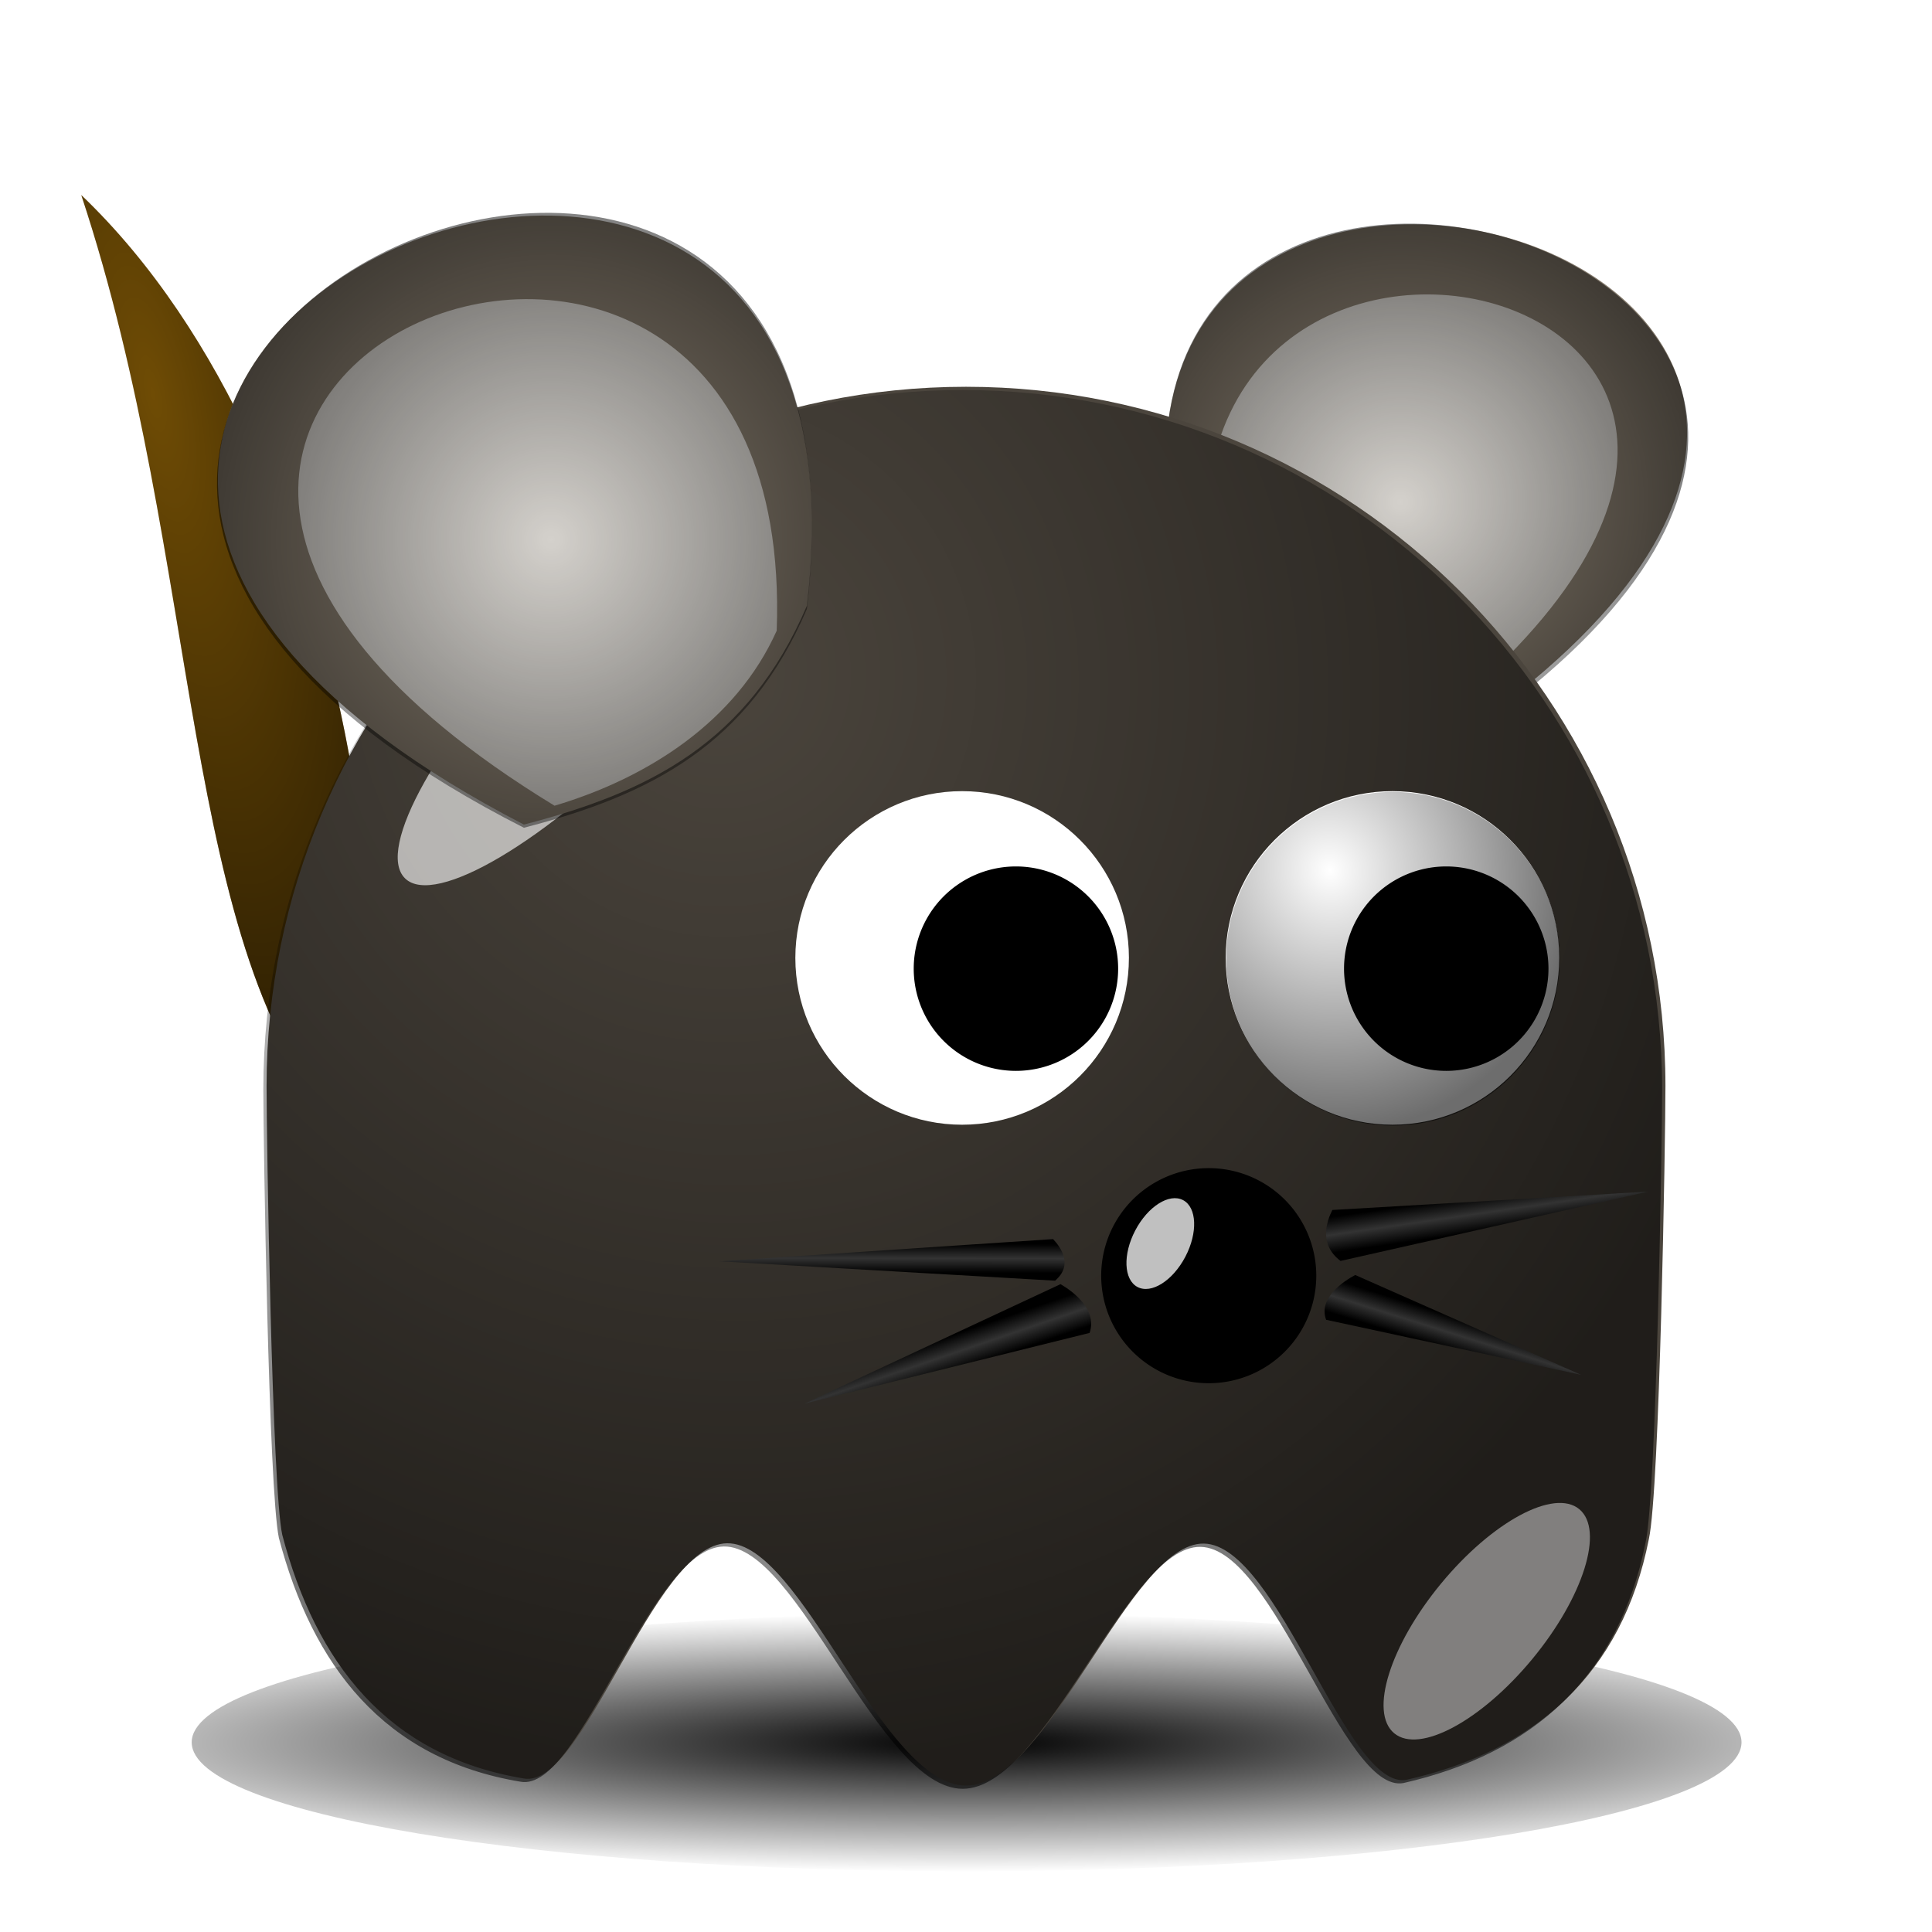 <svg xmlns="http://www.w3.org/2000/svg" xmlns:xlink="http://www.w3.org/1999/xlink" viewBox="0 0 128 128" version="1.0"><defs><linearGradient id="m" y2="89.847" xlink:href="#b" gradientUnits="userSpaceOnUse" x2="296.84" gradientTransform="matrix(.971 -.164 .24 .663 -11.703 85.181)" y1="87.127" x1="297.52"/><linearGradient id="b"><stop offset="0"/><stop offset=".5" stop-color="#333"/><stop offset="1"/></linearGradient><linearGradient id="c"><stop offset="0" stop-opacity="0"/><stop offset="1" stop-opacity=".572"/></linearGradient><linearGradient id="r" y2="89.847" xlink:href="#b" gradientUnits="userSpaceOnUse" x2="296.84" gradientTransform="matrix(-.997 -.063 -.074 .841 630.05 37.051)" y1="87.127" x1="297.52"/><linearGradient id="q" y2="89.847" xlink:href="#b" gradientUnits="userSpaceOnUse" x2="296.84" gradientTransform="matrix(-.804 -.45 -.595 .608 618.47 179.15)" y1="87.127" x1="297.52"/><linearGradient id="p" y2="89.847" xlink:href="#b" gradientUnits="userSpaceOnUse" x2="296.84" gradientTransform="matrix(.804 -.489 .595 .661 8.415 187.06)" y1="87.127" x1="297.52"/><linearGradient id="a"><stop offset="0" stop-opacity="0"/><stop offset="1" stop-opacity=".572"/></linearGradient><radialGradient id="s" xlink:href="#c" gradientUnits="userSpaceOnUse" cy="409.86" cx="233.5" gradientTransform="matrix(.387 1.516 -1.423 .363 726.51 -93.107)" r="15.5"/><radialGradient id="h" xlink:href="#a" gradientUnits="userSpaceOnUse" cy="42.847" cx="255.11" gradientTransform="matrix(1.113 -.11 .059 3.669 -86.278 -82.277)" r="12.05"/><radialGradient id="i" xlink:href="#a" gradientUnits="userSpaceOnUse" cy="497.96" cx="216.99" gradientTransform="matrix(.51 1.007 -.965 .489 650.67 -405.93)" r="65"/><radialGradient id="g" gradientUnits="userSpaceOnUse" cx="35.806" cy="29.751" r="10.944" gradientTransform="matrix(2.279 -.022 .023 2.319 129.73 24.148)"><stop offset="0" stop-opacity="0"/><stop offset="1" stop-opacity=".572"/></radialGradient><radialGradient id="e" gradientUnits="userSpaceOnUse" cy="506.35" cx="210.89" gradientTransform="matrix(1.403 0 0 .206 -89.845 403.11)" r="68"><stop offset="0"/><stop offset="1" stop-opacity="0"/></radialGradient><radialGradient id="o" xlink:href="#a" gradientUnits="userSpaceOnUse" cy="29.751" cx="35.806" gradientTransform="matrix(2.279 -.022 .023 2.319 129.73 24.148)" r="10.944"/><filter id="n" height="1.163" width="1.21" y="-.082" x="-.105"><feGaussianBlur stdDeviation=".764"/></filter><filter id="j" height="1.682" width="1.696" y="-.341" x="-.348"><feGaussianBlur stdDeviation="5.465"/></filter><filter id="k" height="1.907" width="2.039" y="-.453" x="-.52"><feGaussianBlur stdDeviation="4.151"/></filter><filter id="f" width="1.21" y="-.082" x="-.105" height="1.163" color-interpolation-filters="sRGB"><feGaussianBlur stdDeviation=".764"/></filter><filter id="d" height="1.68" width="1.14" y="-.34" x="-.07"><feGaussianBlur stdDeviation="3.968"/></filter><filter id="l" height="2.812" width="2.44" y="-.906" x="-.72"><feGaussianBlur stdDeviation="2.084"/></filter></defs><path transform="matrix(.755 0 0 .611 -91.49 -194.564)" d="M274 507.36c0 7.73-30.46 14-68 14s-68-6.27-68-14 30.46-14 68-14 68 6.27 68 14z" filter="url(#d)" fill="url(#e)"/><g fill-rule="evenodd"><path d="M96.624 48.817c-7.536-.767-13.691-2.68-18.194-9.834-11.561-42.567 64.619-22.086 18.194 9.834z" fill="#83796b"/><path d="M212.25 109.99c6.177-1.839 12.024-5.578 14.719-11.594 1.52-41.509-60.731-16.436-14.719 11.594z" filter="url(#f)" fill="#fff" fill-opacity=".656" transform="matrix(-.877 .126 .12 .841 267.63 -71.121)"/><path d="M210.22 111.45c8.295-2.152 14.865-5.409 18.75-14.5 6.19-52.655-75.889-14.563-18.75 14.5z" fill="url(#g)" transform="matrix(-.877 .126 .12 .841 267.63 -71.121)"/></g><g fill-rule="evenodd"><path d="M5.384 12.923c8.083 24.396 6.48 50.475 17.227 61.699 4.526-5.584 1.82-43.51-17.227-61.699z" fill="#6f4c05"/><path d="M198.25 33.015c2.902 25.536-4.02 50.73 4.193 63.921 5.576-4.535 10.714-42.209-4.193-63.921z" fill="url(#h)" transform="rotate(-11.847 4.997 952.399)"/></g><path d="M110.34 71.961c0 3.453-.38 26.775-1.1 30.015-1.76 8.88-7.47 14-16.05 15.94-3.98.74-8.51-15.56-13.43-15.65s-10.23 16.03-15.76 16.03c-5.56 0-10.89-16.13-15.83-16.05-4.93.07-9.48 16.35-13.48 15.58-9.04-1.5-13.77-7.69-15.99-16.14-.68-3.15-1.04-26.376-1.04-29.725 0-25.577 20.76-46.336 46.34-46.336s46.34 20.759 46.34 46.336z" fill="#4b453d"/><path d="M343.54 83.909c0 3.452-.378 26.777-1.095 30.015-1.764 8.882-7.474 13.995-16.047 15.942-3.985.743-8.518-15.558-13.437-15.648-4.92-.09-10.225 16.028-15.757 16.028-5.558 0-10.887-16.128-15.826-16.053-4.94.075-9.487 16.353-13.48 15.582-9.042-1.5-13.77-7.686-16-16.143-.675-3.148-1.031-26.374-1.031-29.722 0-25.578 20.759-46.336 46.336-46.336 25.578 0 46.336 20.759 46.336 46.336z" fill="url(#i)" transform="translate(-233.42 -11.734)"/><path d="M180.01 413.25c-10.03 10.27-20.41 16.42-23.17 13.72-2.77-2.7 3.13-13.23 13.15-23.5 10.03-10.27 20.41-16.41 23.17-13.71 2.77 2.7-3.13 13.22-13.15 23.49z" transform="translate(-84.99 -246.234) scale(.713)" filter="url(#j)" fill-opacity=".627" fill="#fff"/><path transform="matrix(.55 .454 -.454 .55 185.27 -285.064)" d="M262 501.86c0 7.45-2.46 13.5-5.5 13.5s-5.5-6.05-5.5-13.5 2.46-13.5 5.5-13.5 5.5 6.05 5.5 13.5z" filter="url(#k)" fill-opacity=".434" fill="#fff"/><path d="M87.207 84.517a7.125 7.125 0 11-14.25 0 7.125 7.125 0 0114.25 0z"/><path d="M83.5 80.125c0 1.588-1.399 2.875-3.125 2.875s-3.125-1.287-3.125-2.875 1.4-2.875 3.125-2.875 3.125 1.287 3.125 2.875z" transform="matrix(.531 .279 -.525 1.001 76.26 -20.24)" filter="url(#l)" fill-opacity=".753" fill="#fff"/><path d="M281.07 95.297l22.253 1.286c1.226-1.053.372-2.213-.134-2.756l-22.12 1.47z" fill-rule="evenodd" fill="url(#m)" transform="translate(-233.42 -11.734)"/><g fill-rule="evenodd"><path d="M34.71 54.631c8.295-2.152 14.865-5.409 18.75-14.5 6.101-51.547-75.718-14.952-18.75 14.5z" fill="#83796b"/><path d="M212.25 109.99c6.177-1.839 12.024-5.578 14.719-11.594 1.52-41.509-60.731-16.436-14.719 11.594z" filter="url(#n)" fill="#fff" fill-opacity=".656" transform="translate(-175.51 -56.609)"/><path d="M210.22 111.45c8.295-2.152 14.865-5.409 18.75-14.5 6.19-52.655-75.889-14.563-18.75 14.5z" fill="url(#o)" transform="translate(-175.51 -56.609)"/></g><path d="M286.72 104.73l18.89-4.687c.538-1.56-1.154-2.785-1.928-3.23l-16.962 7.917z" fill-rule="evenodd" fill="url(#p)" transform="translate(-233.42 -11.734)"/><path d="M338.17 102.82l-16.89-3.646c-.538-1.433 1.154-2.56 1.928-2.968l14.962 6.614z" fill-rule="evenodd" fill="url(#q)" transform="translate(-233.42 -11.734)"/><path d="M342.61 90.681l-20.377 4.593c-1.466-1.11-.908-2.643-.542-3.376l20.919-1.217z" fill-rule="evenodd" fill="url(#r)" transform="translate(-233.42 -11.734)"/><path d="M103.303 63.466c0 6.102-4.947 11.05-11.05 11.05s-11.049-4.948-11.049-11.05 4.947-11.05 11.05-11.05 11.05 4.947 11.05 11.05z" fill="#fff"/><path d="M255 417.86c0 8.56-6.94 15.5-15.5 15.5s-15.5-6.94-15.5-15.5 6.94-15.5 15.5-15.5 15.5 6.94 15.5 15.5z" transform="translate(-78.479 -234.414) scale(.713)" fill="url(#s)"/><path d="M102.59 64.176a6.772 6.772 0 11-13.544 0 6.772 6.772 0 0113.544 0z"/><g><path d="M74.793 63.466c0 6.102-4.947 11.05-11.05 11.05s-11.049-4.948-11.049-11.05 4.947-11.05 11.05-11.05 11.05 4.947 11.05 11.05z" fill="#fff"/><path d="M255 417.86c0 8.56-6.94 15.5-15.5 15.5s-15.5-6.94-15.5-15.5 6.94-15.5 15.5-15.5 15.5 6.94 15.5 15.5z" transform="translate(-106.989 -234.414) scale(.713)" fill="url(#s)"/><path d="M74.08 64.176a6.772 6.772 0 11-13.544 0 6.772 6.772 0 0113.544 0z"/></g></svg>